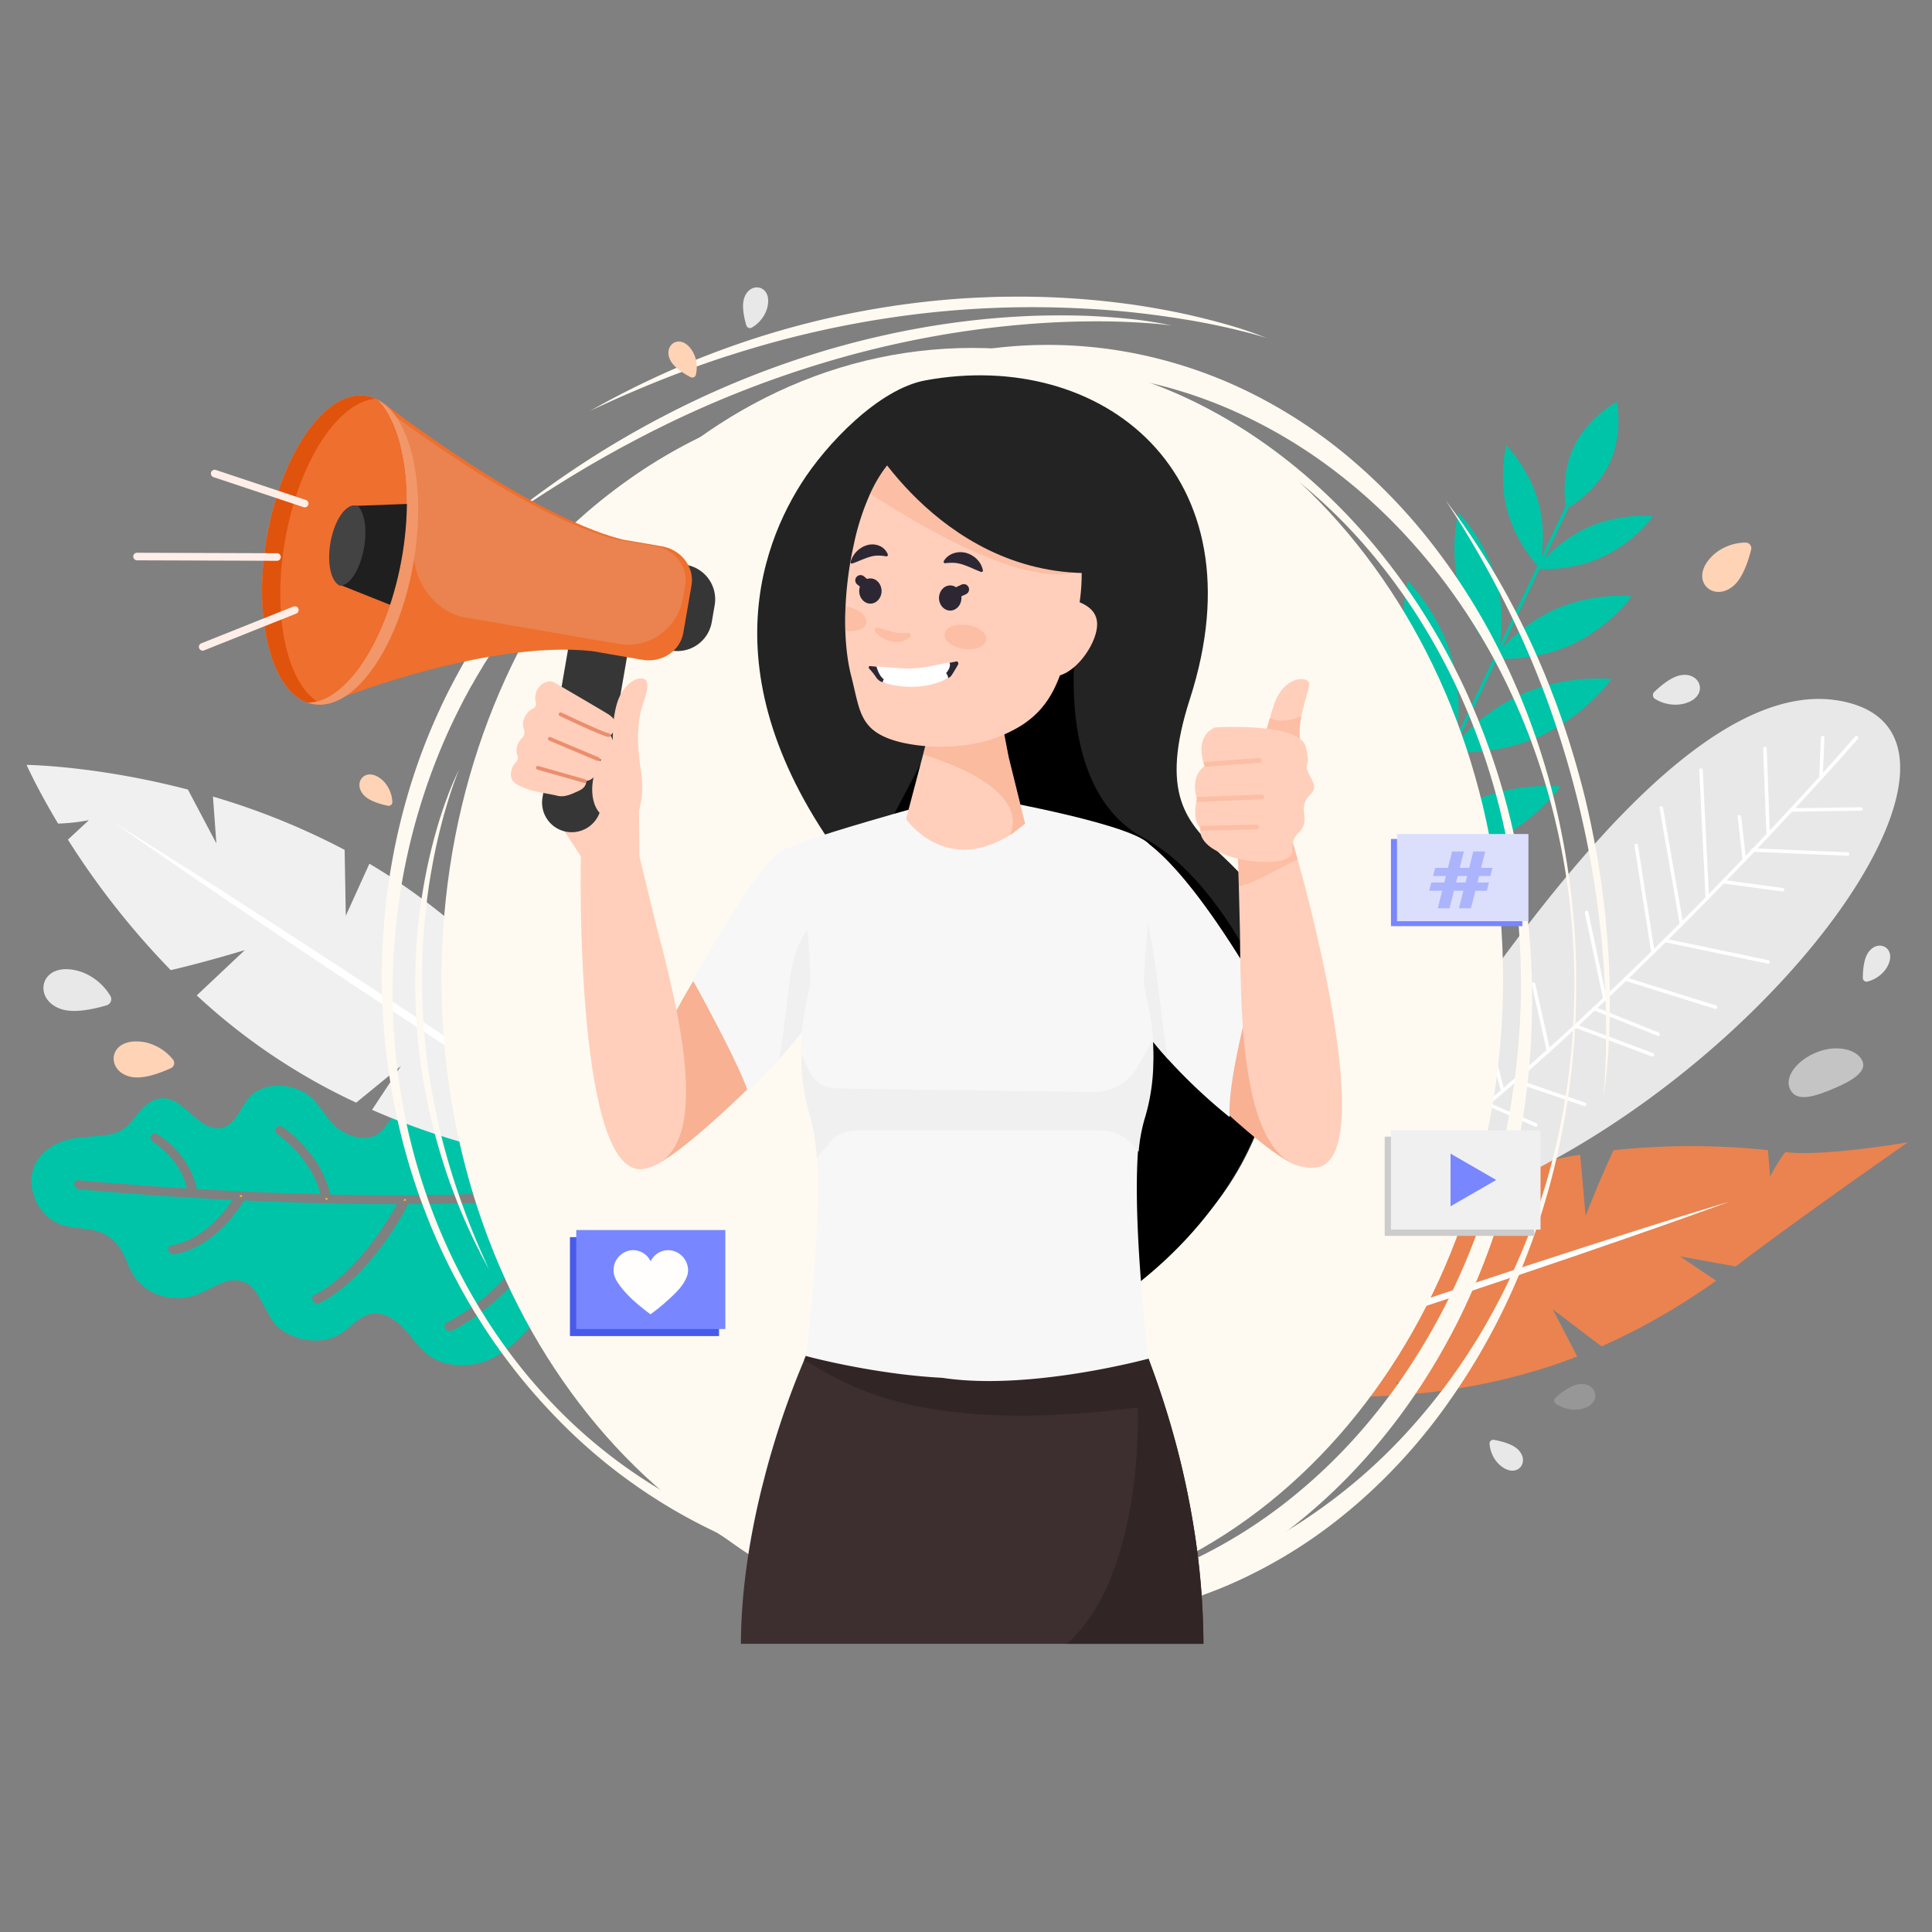 <svg xmlns="http://www.w3.org/2000/svg" width="452" height="452" fill="none"><rect width="100%" height="100%" fill="#808080" stroke="none"/><path fill="#00C4A8" d="M335.3 218.91A38.76 38.76 0 00349 208.3l.6-.8-1-.07c-.36-.03-8.66-.6-17.03 3.17a38.93 38.93 0 00-12.3 9L328 201.1l.34.02c.41.03 10.16.7 19.98-3.71a45.53 45.53 0 0016.05-12.46l.72-.94-1.18-.09a45.5 45.5 0 00-19.98 3.72 45.78 45.78 0 00-14.7 10.86l10.67-22.54.33.03c.41.03 10.15.7 19.98-3.72a45.52 45.52 0 0016.05-12.46l.72-.94-1.18-.09c-.4-.03-10.15-.7-19.98 3.72a45.8 45.8 0 00-14.7 10.86l9.14-19.29.18.01c.35.03 8.65.6 17.03-3.16a38.8 38.8 0 0013.67-10.62l.61-.8-1-.07c-.35-.03-8.65-.6-17.02 3.16a38.95 38.95 0 00-12.3 9l8.78-18.5h.04c.3.03 7.31.5 14.4-2.67 7.07-3.18 11.38-8.74 11.56-8.98l.52-.67-.85-.07c-.3-.02-7.3-.5-14.39 2.68a32.85 32.85 0 00-10.15 7.35l5.68-12.02c.9-.52 6.54-4 9.48-10.22 3.13-6.6 1.92-13.63 1.87-13.93l-.1-.55-.5.27c-.26.15-6.45 3.67-9.58 10.28-2.94 6.21-2.06 12.78-1.9 13.81l-5.64 11.94c.38-2.84.66-7.7-.72-12.76-2.14-7.91-7.53-13.35-7.53-13.35s-1.9 7.4.25 15.33a33.6 33.6 0 007.04 12.81l-8.77 18.54c.45-3.36.8-9.14-.84-15.16-2.54-9.37-8.9-15.8-8.9-15.8s-2.25 8.76.3 18.13c2.07 7.66 6.7 13.35 8.32 15.18l-9.02 19.06c.54-3.93.96-10.74-.98-17.87-2.98-11-10.45-18.53-10.45-18.53s-2.64 10.28.35 21.28c2.45 9.01 7.9 15.7 9.8 17.82l-10.61 22.42a46.1 46.1 0 00-.97-17.86c-2.99-11-10.46-18.54-10.46-18.54s-2.64 10.28.35 21.28c2.44 9.01 7.9 15.7 9.8 17.82l-8.86 18.72c.46-3.35.8-9.13-.84-15.16-2.54-9.37-8.9-15.8-8.9-15.8s-2.25 8.77.3 18.14c2.07 7.66 6.7 13.35 8.33 15.17l-9.8 20.71.72.35 9.56-20.2.18.01c.34.04 8.64.61 17.02-3.15z"/><path fill="#EA834F" d="M363.22 319.44l-.36.12-1.52.5a143.38 143.38 0 01-30.13 6.01l-4.56-2.89 1.06 3.19c-12.57.87-25.2.4-37.66-1.4a149.33 149.33 0 01-9.78-1.79l-1.2-.28.21-.25a110.62 110.62 0 015.62-6.2c.2-.23.43-.45.65-.69l.75-.76 1.24-1.24a178.47 178.47 0 0120.76-17.58l2.17-1.54a158.9 158.9 0 0116.08-9.9l3.6 10.81-.01-.72v-.3l-.11-5.94-.1-5.6c3.38-1.7 6.9-3.3 10.55-4.8l1.29-.5c2.08-.82 4.2-1.6 6.38-2.32l.53-.17a138.67 138.67 0 0121.01-5.05l1.27 14.3s3.17-8.16 6.52-15.35a173.1 173.1 0 0136.13-.03l.52 6.2c1.02-2 2.2-3.92 3.54-5.73 8.88 1.12 28.68-2.29 28.68-2.29s-4.24 2.95-10.39 7.3c-6.47 4.57-15.05 10.7-23 16.57-2.38 1.76-4.71 3.5-6.9 5.17l-13.02-2.36 8.46 5.7a109.77 109.77 0 01-4.5 3.08c-7.08 4.71-14.54 8.82-22.31 12.28l-11.43-8.68 5.28 10.15.46.89c-.94.37-1.9.73-2.87 1.08-.97.34-1.93.69-2.91 1.01z"/><path fill="#fff" d="M404.6 281.14a1792.83 1792.83 0 01-31.2 11l-3.9 1.35-3.92 1.33-7.83 2.66-15.68 5.26-15.7 5.17-7.86 2.56-3.93 1.28-3.94 1.26c-10.5 3.38-21 6.7-31.57 9.88 10.36-3.78 20.77-7.42 31.2-11l3.9-1.35 3.92-1.33 7.83-2.67 15.67-5.25 15.7-5.19 7.87-2.55 3.93-1.28 3.94-1.26c10.5-3.37 21-6.7 31.56-9.87z"/><path fill="#FFBB10" d="M56.02 279.99l.54.02.06-.1a.23.23 0 000-.16.23.23 0 00-.1-.13.23.23 0 00-.32.06l-.18.3zm20.36.72h.05a.2.2 0 00.17-.1.2.2 0 00.02-.13l-.04-.2h-.47l.05.23c.01.05.04.1.08.14.04.03.09.05.14.06zm18.01.2h.54l.06-.1a.25.25 0 000-.17.24.24 0 00-.11-.13.24.24 0 00-.3.07l-.19.33zm26.34-.89c.03.05.06.09.1.11.05.03.1.04.15.04h.06a.2.2 0 00.12-.1.2.2 0 000-.18l-.07-.16-.48.03.12.26z"/><path fill="#00C4A8" d="M108.73 252.25c-3.74-1.83-8.4-2.4-11.57-.34-2.32 1.5-3.45 4.14-4.25 6.72-.8 2.58-1.48 3.2-3.1 5.36-1.64 2.15-4.4 2.74-7.28 1.8-4.59-1.5-5.62-4.24-8.63-7.92-3.8-4.64-12.02-5.23-15.6-1.11-2.29 2.62-3.37 6.94-7.13 7.17-4.82.3-7.88-6.66-12.76-6.97-2.33-.14-4.24 1.34-5.63 2.96-1.38 1.61-2.54 3.48-4.45 4.55-2.43 1.37-5.6 1.18-8.48 1.6l-.14.01c-4.7.18-9.12 2.15-11.24 5.83-2.81 4.87-.1 12.56 5.89 14.62 3.64 1.24 7.9.48 11.01 2.75 5.12 3.72 3.47 7.83 8.37 11.8 3.59 2.93 8.81 3.29 12.79 1.61 3.97-1.68 7.3-4.59 11.39-2.36 2.67 1.45 4.62 7.81 6.83 9.85 4.04 3.74 10.7 4.55 14.97 1.83 2.65-1.69 4.67-4.62 8.01-4.72 2.66-.08 5.16 1.75 6.98 3.75 1.82 2 3.3 4.3 5.48 5.94 4.19 3.12 10.11 3.02 14.52 1.01 4.4-2.01 7.61-5.59 10.66-9.12 8.12-9.42 15.96-19.21 21.38-30.32l-1.1.16a274 274 0 01-12.56 1.42 70.4 70.4 0 01-2.44 5.2 65.2 65.2 0 01-14.73 18.98c-5.63 4.92-10.15 6.96-10.2 6.99-.27.11-.58.12-.86.02-.3-.1-.54-.29-.7-.55a1.01 1.01 0 01-.1-.81.92.92 0 01.52-.6c.04-.01 4.34-1.97 9.7-6.66a63.94 63.94 0 0016.18-22.35c-3 .25-6.13.46-9.34.64l-.1-.43.08.43c-7.9.45-16.5.7-25.6.74-5.09 9.48-10.37 15.21-13.94 18.37-3.99 3.53-6.75 4.72-6.87 4.76-.27.11-.58.11-.86 0-.29-.1-.53-.3-.68-.56a1 1 0 01.1-1.16c.1-.1.21-.18.34-.23.02 0 2.62-1.15 6.33-4.43 3.3-2.92 8.15-8.16 12.93-16.75H91c-4.68 0-9.57-.08-14.53-.2l-.06-.43.01.43c-6.25-.14-12.75-.37-19.33-.68-3.76 6.03-7.89 9.1-10.72 10.62-3.18 1.71-5.44 1.92-5.68 1.94a1.27 1.27 0 01-1.32-.98.95.95 0 01.51-1.03c.13-.07.26-.1.4-.1.02 0 2.05-.2 4.85-1.7 2.44-1.31 5.94-3.9 9.28-8.88l-1.17-.05.19.04-8.17-.48H45.02l-8.76-.53.22-.03c-11-.76-17.9-1.44-18-1.45a1.3 1.3 0 01-.8-.39 1.1 1.1 0 01-.33-.77.93.93 0 01.72-.91c.14-.04.28-.05.43-.03.1 0 10.15 1 25.26 1.92-1.79-7.25-7.84-10.81-7.94-10.87a1.23 1.23 0 01-.56-.67.95.95 0 01.07-.8c.28-.48.96-.62 1.52-.31 1.53.93 2.92 2.07 4.14 3.38a20.1 20.1 0 015.08 9.4c9.89.59 19.6 1 28.93 1.23-2.19-8.68-9.95-13.97-10.07-14.04-.53-.36-.7-1.02-.38-1.49a1 1 0 01.7-.4c.3-.04.6.03.86.2a29.14 29.14 0 014.97 4.43c2.22 2.44 5.04 6.36 6.2 11.36 4.6.1 9.14.15 13.51.16 10.15.03 19.72-.2 28.46-.65-5.14-9.99-16.07-17.66-16.21-17.76a1.18 1.18 0 01-.5-.71.92.92 0 01.48-1.05c.12-.07.26-.1.4-.12.3-.03.6.05.85.22.12.09 12.01 8.4 17.33 19.3 8.93-.53 17.1-1.31 24.3-2.35-9.83-4.3-19-9.99-27.23-16.9-3.14-2.65-6.2-5.53-9.94-7.36z"/><path fill="#FFBB10" d="M131.9 279.4l.54-.05.04-.11a.23.23 0 00-.14-.29.22.22 0 00-.24.03.2.2 0 00-.05.07c-.06.11-.1.24-.15.34z"/><path fill="#F0F0F0" d="M80.9 214.27l-.27-15.44a167.14 167.14 0 00-30.81-12.47l.8 10.95-6.66-12.59c-21.52-5.61-37.74-5.77-37.74-5.77s2.42 5.48 7.37 13.73c2.42-.07 4.83-.34 7.2-.8l-4.9 4.56a186.7 186.7 0 0024.06 30.53c8.31-1.93 17.33-4.69 17.33-4.69l-11.25 10.6a143.77 143.77 0 0037.3 25.09l10.47-8.56-6.76 10.24c33.07 14.48 63.88 14.79 63.88 14.79s-9.47-21.54-29.41-43.45l-2 3.02-.58-5.79a153.43 153.43 0 00-26.56-22.43c-1.97-1.3-3.96-2.54-5.95-3.72l-5.53 12.2z"/><path fill="#fff" d="M156.28 277.83l-.38.03-.65-.4-4.2-2.66-.62-.38-4.69-2.96-3.12-1.97a3450 3450 0 01-16.76-10.73c-5.58-3.59-11.13-7.23-16.7-10.84L92.54 237l-16.57-10.99c-5.52-3.7-11.04-7.37-16.53-11.1-5.5-3.72-10.99-7.43-16.46-11.17l-8.2-5.65-4.09-2.83-4.08-2.85 4.23 2.62 4.21 2.65 8.42 5.31c5.6 3.56 11.18 7.14 16.76 10.74 5.58 3.58 11.13 7.22 16.7 10.83l16.64 10.92 16.58 11c5.5 3.7 11.04 7.36 16.53 11.08 5.49 3.73 10.99 7.45 16.46 11.19l3.83 2.64 3.77 2.6.6.4 4.1 2.83.85.61z"/><path fill="#E8E8E8" d="M327.4 286.1a121.38 121.38 0 01-13.3 2.74 105.75 105.75 0 01-8.05.88l.25-.15-1.27-1.22.5-.73c1.32-.05 3.72-2.62 6.99-6.99a219.4 219.4 0 004.95-6.93l.49-.7c1.35-1.98 2.8-4.11 4.32-6.37l1.31-1.96c4.53-6.75 9.71-14.55 15.37-22.76 9.95-14.44 21.4-30.14 33.4-43.68l1.43-1.58 1.93-2.12c6.32-6.83 12.76-12.98 19.21-17.97 1.26-.98 2.52-1.9 3.78-2.79 9.86-6.9 19.67-10.88 28.97-10.17.96.08 1.91.2 2.86.37 45.03 8.3-26.3 101.82-103.14 122.12z"/><path fill="#fff" d="M408.42 201.37l-.12.13-4.3 4.47-.72.74a1710.8 1710.8 0 01-3.5 3.58l-.11.12c-1.93 1.97-3.9 3.97-5.94 6l-.1.1a832.45 832.45 0 01-3.25 3.24l-.7.7-2.62 2.58-.09.09c-1.93 1.9-3.9 3.8-5.89 5.72l-.68.65c-2.18 2.1-4.4 4.2-6.65 6.32l-.66.62-3.7 3.46a609.62 609.62 0 01-14.17 12.73l-.69.59a529.92 529.92 0 01-5.76 4.94l-.7.6a465.33 465.33 0 01-14.92 12.07 324.64 324.64 0 01-19.81 14.28 244 244 0 01-7.02 4.46l-.6-.59c2.43-1.48 4.92-3.06 7.46-4.75a327.7 327.7 0 0020.38-14.75c5.66-4.4 11.51-9.21 17.57-14.4l.7-.6c3.28-2.82 6.61-5.76 10-8.8l.7-.64 1.01-.9a694.37 694.37 0 009-8.29l.33-.31 2.17-2.03.7-.66c3.61-3.43 7.14-6.83 10.55-10.18l.72-.71c2.03-2 4-3.95 5.94-5.9l.72-.7 5.36-5.43.78-.8c2.74-2.8 5.36-5.5 7.84-8.1l.75-.78 1.3-1.37.37-.38 3.2-3.38.79-.84c4.54-4.84 8.46-9.1 11.58-12.55l.87-.95c4.72-5.22 7.43-8.35 7.5-8.45a.42.42 0 01.6-.04.42.42 0 01.03.58c-.1.11-3.08 3.55-8.25 9.26l-.1.1c-1.84 2.03-3.95 4.34-6.3 6.89l-.78.83-5.18 5.55-.11.12a1339.66 1339.66 0 01-5.5 5.76z"/><path fill="#fff" d="M425.7 182.12a.4.4 0 01-.08-.26l.39-9.34a.4.4 0 01.13-.29.4.4 0 01.3-.1.42.42 0 01.28.13.41.41 0 01.11.3l-.38 9.33a.41.41 0 01-.6.35.42.42 0 01-.15-.12zm-12.36 13.38a.4.4 0 01-.08-.23l-.76-20.12a.42.42 0 01.4-.43.41.41 0 01.43.4l.75 20.12a.4.4 0 01-.74.26zm-14.24 14.82a.43.43 0 01-.08-.22l-1.47-29.9a.41.41 0 01.82-.05l1.47 29.9a.41.41 0 01-.1.3.4.4 0 01-.29.14.4.4 0 01-.35-.17zm-12.7 12.73a.39.39 0 01-.08-.18l-3.93-25a.4.4 0 01.07-.3.4.4 0 01.57-.1c.1.07.15.17.17.27l3.92 25a.4.4 0 01-.73.3zm-11.3 10.72a.4.4 0 01-.06-.16l-4.25-20.03a.42.42 0 01.06-.31.4.4 0 01.26-.18.4.4 0 01.16 0c.06 0 .1.03.15.06a.42.42 0 01.18.26l4.25 20.03a.4.4 0 01-.74.33zm-13.17 12.28a.46.46 0 01-.07-.15l-3.49-15.56a.42.42 0 01.06-.31.43.43 0 01.11-.12.43.43 0 01.31-.07c.06 0 .1.03.15.06a.4.4 0 01.19.26l3.48 15.56a.4.4 0 01-.73.34zm45.8-44.65a.4.4 0 01-.07-.2c-.4-3.79-1.03-9.57-1.14-9.98-.02-.05-.02-.1-.02-.16a.41.41 0 01.15-.28.43.43 0 01.46-.04c.05.02.1.06.13.1.03.04.06.09.07.14.14.47 1 8.53 1.17 10.13a.4.4 0 01-.53.46.41.41 0 01-.21-.17zm-14.68 15.03a.4.4 0 01-.07-.17l-4.72-27.17a.41.41 0 01.33-.48.42.42 0 01.31.07.4.4 0 01.17.27l4.72 27.17a.4.4 0 01-.52.49.4.4 0 01-.22-.18zm25.65-26.68a.42.42 0 01-.05-.4.42.42 0 01.22-.23.4.4 0 01.16-.03l16.35-.23a.41.41 0 01.29.12c.04.03.07.08.09.13a.42.42 0 01-.08.44.4.4 0 01-.29.12l-16.35.24a.4.4 0 01-.34-.16zm-8.93 9.37a.42.42 0 01.19-.64l.16-.02 22.15.94a.41.41 0 01.39.42.42.42 0 01-.13.29.41.41 0 01-.3.1l-22.15-.94a.4.4 0 01-.31-.16zm-6.72 7.44a.4.4 0 01-.07-.3c0-.06.02-.1.05-.16a.4.4 0 01.41-.2l13.68 1.86a.41.41 0 01-.11.81l-13.68-1.85a.42.42 0 01-.28-.16zm-13.64 13.74a.4.4 0 01-.03-.47.4.4 0 01.43-.18l23.95 5a.41.41 0 01-.17.8l-23.94-4.99a.4.4 0 01-.24-.16zm-9.45 9a.41.41 0 01-.02-.5.4.4 0 01.47-.15l21.06 6.58c.05.02.1.04.14.08a.4.4 0 01.13.44.42.42 0 01-.2.24.42.42 0 01-.32.03l-21.05-6.58a.42.42 0 01-.21-.15zm-11.7 10.99a.4.4 0 01-.05-.4.4.4 0 01.22-.22.41.41 0 01.31-.01l18 6.72a.41.41 0 01.24.53.41.41 0 01-.22.23.4.4 0 01-.31.01l-18-6.72a.4.4 0 01-.18-.14zm-13.8 12.87a.4.4 0 010-.5.4.4 0 01.48-.14l15.93 5.46a.41.41 0 01.26.53.42.42 0 01-.53.25l-15.94-5.45a.4.4 0 01-.2-.15zm-6.75 5.39a.4.4 0 01-.07-.2c-.01-.07 0-.15.03-.21a.41.41 0 01.22-.22.4.4 0 01.32.02l11.25 4.87c.04.02.09.05.13.09l.08.14a.4.4 0 010 .31.42.42 0 01-.23.22.41.41 0 01-.31 0l-11.25-4.88a.4.4 0 01-.16-.14zm24.88-22.37a.4.4 0 01.21-.65.42.42 0 01.27.03l15.06 6.03a.41.41 0 01-.3.76l-15.06-6.03a.4.4 0 01-.18-.14zm-21.4 19.06a.41.41 0 01-.08-.14l-3.17-11.93a.41.41 0 01.6-.45c.1.05.17.14.2.24l3.17 11.94c.04.1.03.2 0 .3a.4.4 0 01-.73.05z"/><path fill="#FFFAF1" d="M227.48 376.75c68.58 0 124.17-66.12 124.17-147.68S296.05 81.4 227.48 81.4c-68.58 0-124.17 66.12-124.17 147.68s55.59 147.68 124.17 147.68z"/><path fill="#FFFAF1" d="M136.93 297.76c-.32-.73-.64-1.46-.94-2.2-.26.73-.53 1.42-.8 2.13l.15.32a92.42 92.42 0 00.98 2.2l.2-.46c.22-.51.42-1.02.62-1.54-.08-.14-.15-.3-.21-.45zm-1.86-4.44l-.82-2.06c-.46-1.2-.91-2.43-1.35-3.65l-.23-.68-.32-.9a131.24 131.24 0 01-1.72-5.34 91.01 91.01 0 01-2.3-1.7 168.86 168.86 0 005.9 16.43l1.6-.23-.76-1.87zm-6.42-19.72l-.08-.3-.4-1.64a166.97 166.97 0 01-4.3-28.63l-2.6-3.98a187.65 187.65 0 00.33 4.56l.1 1.22.03.26a187.1 187.1 0 002 14.6c.61 3.49 1.34 6.93 2.16 10.34l.38 1.54.57 2.16 2.34 1.91-.53-2.04zm240.06-49.06A181.9 181.9 0 00364.3 190a165.57 165.57 0 00-4.47-15.97l-.37-1.12-.58-1.65a163.48 163.48 0 00-6.06-14.85l-.45-.95a177.92 177.92 0 00-3.7-7.32c-.2-.4-.41-.77-.63-1.16a150.83 150.83 0 00-15.37-22.72 134.9 134.9 0 00-16.26-16.57 116.2 116.2 0 00-23.83-15.78 108.36 108.36 0 00-23.15-8.37 104.81 104.81 0 00-49.96.35 108.76 108.76 0 00-21.28 7.82l-.2.1a117.15 117.15 0 00-21.29 13.47 133.3 133.3 0 00-18.99 18.4 146.83 146.83 0 00-15.74 22.58c-.14.26-.3.5-.43.77l-.43.77-.84 1.54c-.29.52-.56 1.04-.83 1.57l-.81 1.57c-.28.52-.53 1.06-.8 1.6l-.77 1.59c-.27.52-.5 1.07-.76 1.62l-.74 1.63-.46 1.01a156.77 156.77 0 00-4.87 12.39 164.59 164.59 0 00-7.1 28.43 176.23 176.23 0 00-1.51 42.88l.1 1.22.03.26a186.06 186.06 0 002 14.6 173.93 173.93 0 003.1 14.04l.07.23a147.46 147.46 0 001.3 4.6l.13.45a168.86 168.86 0 002.14 6.6l.18.53.57 1.6a177.48 177.48 0 003.97 9.95l.15.33a101.11 101.11 0 00.53 1.2l.45 1 .31.67v.02l.76 1.59c.25.53.5 1.07.76 1.58l.79 1.57c.26.53.51 1.05.8 1.56l.8 1.55a57.26 57.26 0 00.83 1.54l.84 1.52.07.12.36.64.43.75a150.68 150.68 0 0015.63 22.26 136.83 136.83 0 0023.67 22.03 122.6 122.6 0 0017.23 10.4 116.88 116.88 0 0010.56 4.55c3.72 1.38 7.5 2.56 11.35 3.52l2.53.61a104.12 104.12 0 0021.34 2.5 103.4 103.4 0 0047.1-10.76 115 115 0 0021.37-13.63c3.4-2.73 6.65-5.64 9.75-8.7a132.67 132.67 0 0013.57-15.7 155.3 155.3 0 0020.03-36.78 160.96 160.96 0 004.56-13.57 161.68 161.68 0 002.97-11.76l.16-.77a174.01 174.01 0 001.42-7.53l.08-.48.12-.74.13-.8a179.65 179.65 0 002.01-21.52v-.04l.03-.84v-.32c.05-1.66.07-3.32.07-4.97.02-1.93 0-3.85-.06-5.76zm-.77 17.32c-.14 2.03-.31 4.05-.52 6.06l-.15 1.32a162.46 162.46 0 01-1.33 9.34l-.13.77-.07.4-.16.87a161.63 161.63 0 01-7.25 26.4 152.8 152.8 0 01-12 25.04 142.46 142.46 0 01-15.76 21.46 128.35 128.35 0 01-29.28 24.51 116.58 116.58 0 01-19.83 9.58 110.32 110.32 0 01-12.86 3.86 107.63 107.63 0 01-34.84 2.32 102.4 102.4 0 01-11.6-1.78 107.05 107.05 0 01-24.94-8.62 111.3 111.3 0 01-18.75-11.59l-.96-.74a123.77 123.77 0 01-17.75-16.86 139.11 139.11 0 01-17.74-25.91 148.25 148.25 0 01-4.89-10.07l-.2-.45c-.32-.73-.64-1.47-.94-2.2l-.16-.37-.76-1.88-.82-2.05c-.46-1.21-.91-2.43-1.35-3.66l-.23-.67-.32-.91a129.95 129.95 0 01-1.72-5.34l-.02-.06a148.7 148.7 0 01-1.96-7.04l-.08-.3-.4-1.64a167.07 167.07 0 01-4.63-41.37 173.2 173.2 0 013.31-31.78 164.86 164.86 0 0110.08-32.5 147 147 0 0123.82-38.32 127.79 127.79 0 0118.45-17.46 115.91 115.91 0 0127.93-15.93c3.33-1.31 6.7-2.45 10.12-3.4l.32-.1a107.32 107.32 0 0113.48-2.82 104.31 104.31 0 0136.53 1.3l.94.2.68.15a108.22 108.22 0 0121.7 7.56 119.13 119.13 0 0123.1 14.34 128.2 128.2 0 0116.5 15.56c3.39 3.78 6.56 7.75 9.5 11.88a143.92 143.92 0 0113.54 23.25 154.18 154.18 0 014.12 9.7l.61 1.63a158.7 158.7 0 015.28 17.19c.84 3.4 1.57 6.85 2.2 10.34a166.08 166.08 0 012.49 34.58v.1c-.01.14-.01.29-.03.43l-.02.74a187.42 187.42 0 01-.25 4.94z"/><path fill="#FFFAF1" d="M336.98 222.84a155.76 155.76 0 00-1.3-14.14c-.19.05-.38.1-.57.17a144.92 144.92 0 011.58 21.39 147.7 147.7 0 01-2.7 28.06 141.92 141.92 0 01-3.05 12.51l1.11-.93a156.27 156.27 0 004.93-47.06zm-2.58-21.96l-.2-1.1-.04-.19-.28-1.35-.14-.67c-.25-1.2-.52-2.39-.8-3.57-.24.2-.46.42-.68.63.54 2.09 1.02 4.2 1.46 6.33l.68-.1v.02zm-9.1 85.69l-.05.12.25-.19-.2.06zm11.68-63.73a155.76 155.76 0 00-2.2-19.94l-.17-.9-.2-1.12-.2-1.1-.04-.19-.28-1.35-.14-.67a143.31 143.31 0 00-1.98-8.19 150.86 150.86 0 00-9.72-26.08c-2.1-4.36-4.4-8.58-6.9-12.65a136.72 136.72 0 00-15.77-21c-5.7-6.23-12-11.87-18.81-16.85a117.35 117.35 0 00-21.07-12.24 112.8 112.8 0 00-41.93-9.77l-.66-.02a113.97 113.97 0 00-6.23-.02l-.78.02a112.75 112.75 0 00-46.17 11.54 118.9 118.9 0 00-16.95 10.1 126 126 0 00-20.02 17.68l-.51.55a136.23 136.23 0 00-14.64 19.25l-.89 1.43-.44.72-.23.36-.2.37-.87 1.46c-.28.49-.57.97-.84 1.47l-.83 1.49-.81 1.5-.8 1.52-.4.75-.39.78c-.8 1.58-1.57 3.2-2.3 4.82l-.1.2a142.17 142.17 0 00-7.64 21 147.64 147.64 0 00-3.16 13.88 148.34 148.34 0 00-1.67 12.26 154.76 154.76 0 002.7 46.88l.2.96a149.84 149.84 0 006.2 20.88l.37.97a142.46 142.46 0 006.43 14.33l.39.75.07.14.33.6.8 1.5.06.1c.24.47.5.91.75 1.37l.38.65.45.82c.27.49.57.96.85 1.44l.85 1.44.22.36.22.35.44.7.89 1.43c2.3 3.6 4.74 7.06 7.32 10.38.4.53.83 1.07 1.25 1.6l.63.78a141.15 141.15 0 006.8 7.77l.97 1.02a128.01 128.01 0 0038.03 27.4l.69.3h.01a113.86 113.86 0 0045.41 10.28c15.72.17 31.3-3.03 45.68-9.4a114.78 114.78 0 0021.08-12.13c.42-.31.85-.61 1.27-.93a126.18 126.18 0 0020.18-18.82c1.38-1.6 2.73-3.24 4.04-4.91l.7-.89.92-1.22c2.5-3.32 4.88-6.8 7.12-10.4l.37-.61.49-.8a146.81 146.81 0 0011.2-22.88l.28-.73.12-.32c.2-.5.38-1.01.56-1.52a152.53 152.53 0 006.82-25.06 155.8 155.8 0 002.56-28.25c0-2.46-.05-4.92-.16-7.39zm-.95 21.43a144.27 144.27 0 01-5.09 26.57l-.4 1.39c-1.3 4.28-2.8 8.47-4.48 12.55l-.08.2-.67 1.58-.05.12a134.38 134.38 0 01-24.17 37.56l-.46.51a126.86 126.86 0 01-3.16 3.3 126.66 126.66 0 01-24.05 19.03A121.2 121.2 0 01258.1 355a116.07 116.07 0 01-55.64 8.99 105.52 105.52 0 01-11.25-1.54 106.04 106.04 0 01-8.98-2.08 116.37 116.37 0 01-6.62-2.04 114.48 114.48 0 01-27.24-13.71 119.67 119.67 0 01-19.88-17.06 123.48 123.48 0 01-7.39-8.6c-2.6-3.33-5.06-6.8-7.37-10.44l-.87-1.4-.44-.7-.22-.34-.2-.35-.84-1.43-.8-1.36-.04-.07-.81-1.44-.28-.5-.52-.96-.78-1.48-.22-.4-.17-.33-.38-.75a138.14 138.14 0 01-6.36-14.56c-.2-.52-.38-1.04-.57-1.57-.1-.3-.22-.6-.32-.93a140.43 140.43 0 01-2.62-8.28 144.21 144.21 0 01-2.85-12.06l-.02-.12a160.88 160.88 0 01-1.3-8.14 161.88 161.88 0 01-.87-8.45v-.17a144.73 144.73 0 01-.39-12.48 149.27 149.27 0 012.81-27.24l.1-.47A147.14 147.14 0 01105.4 170l.16-.32c.85-1.82 1.73-3.6 2.64-5.36l.37-.74.4-.73.78-1.44c.26-.49.53-.96.82-1.43l.8-1.42.84-1.41.84-1.4.2-.35.22-.34.44-.68.86-1.38a132.7 132.7 0 0118.77-22.9 130.3 130.3 0 013.15-2.95l.3-.28a121.88 121.88 0 0127.45-18.59 111.8 111.8 0 0134.87-10.55 113.34 113.34 0 0114.46-.98 112.55 112.55 0 0144.27 8.97 121.86 121.86 0 0120.63 11.23 126.74 126.74 0 0118.76 15.57c6 6.04 11.39 12.64 16.1 19.73a133.65 133.65 0 0113.58 26.23c1.54 3.97 2.9 8.05 4.1 12.2l.31 1.14a133.39 133.39 0 012.44 10.37l.14.7a140.84 140.84 0 012.06 14.95 143.15 143.15 0 01.53 12.41c0 4.68-.22 9.36-.66 14.01zm-14.8 50.96a135.43 135.43 0 01-5.63 9.9c1.37-1.24 2.8-2.48 4.3-3.74a140.6 140.6 0 003.2-6.52l-1.88.35zm11.9-32.8c-.65 2.83-1.38 5.64-2.19 8.4l-.4 1.4c-1.3 4.28-2.8 8.47-4.48 12.55l-.08.2c.6-.46 1.2-.93 1.8-1.42a152.53 152.53 0 006.39-22.83l-1.05 1.68v.01z"/><path fill="#FFFAF1" d="M358.43 231.93a177.44 177.44 0 00-6.97-47.37 151.63 151.63 0 00-3.03-9.36l-.27-.73a166.19 166.19 0 00-1.46-3.9l-.41-1.04-.81-2.03-.04-.07c-.54-1.31-1.1-2.62-1.67-3.9l-.4-.93c-.21-.43-.4-.86-.6-1.3l-.75-1.59c-.26-.53-.5-1.06-.77-1.58l-.78-1.57c-.27-.53-.52-1.05-.8-1.57l-.81-1.54c-.28-.52-.54-1.04-.83-1.54l-.84-1.52-.39-.7-.03-.06-.44-.75a157.09 157.09 0 00-7.77-12.14c-2.5-3.52-5.11-6.89-7.85-10.12-11.52-13.57-25.12-24.47-39.9-31.94a111.16 111.16 0 00-22.92-8.57 104.28 104.28 0 00-23.88-3.1 102.84 102.84 0 00-23.96 2.56c-8 1.83-15.76 4.58-23.13 8.2l-.59.29a115.36 115.36 0 00-21.87 14.22 124.97 124.97 0 00-12.82 12.12 155.04 155.04 0 00-5.81 6.74 146.8 146.8 0 00-14.22 21.16l-.2.35a164.3 164.3 0 00-6.23 12.62A165.3 165.3 0 00116 188.1a176.35 176.35 0 00-5 31.96 146.13 146.13 0 00-.24 4.6 159.25 159.25 0 00-.14 5.16l-.01 2.1.01 2.3c.1 8.47.8 16.92 2.07 25.3l.09.57.17 1.08.23 1.35c.18 1.07.37 2.14.58 3.2l.11.62c.17.86.34 1.72.53 2.58l.12.59a165.43 165.43 0 003.67 14.29 158.86 158.86 0 001.76 5.5l.35.98a160.1 160.1 0 002.2 6l.23.54a160.64 160.64 0 006.75 14.86l.24.46a126.19 126.19 0 001.65 3.08 143.61 143.61 0 004.29 7.3 144.97 144.97 0 0011.08 15.44 133.2 133.2 0 0018.73 18.6c.96.78 1.93 1.54 2.9 2.28l1.2.9h.02a113.53 113.53 0 0017.25 10.56 108.37 108.37 0 0023.14 8.36 105.1 105.1 0 0049.95-.34 108.18 108.18 0 0021.3-7.81l.7-.35a118.62 118.62 0 0020.79-13.22 133.41 133.41 0 0019-18.4 142.5 142.5 0 0012.31-16.86c.65-1.02 1.28-2.07 1.9-3.12l.1-.14c.48-.82.95-1.64 1.41-2.47l.44-.76.42-.77.84-1.55c.3-.51.56-1.04.83-1.56l.17-.32.65-1.25.36-.73.43-.86.77-1.6c.27-.53.51-1.08.76-1.63l.75-1.62a158.62 158.62 0 008.3-22.89 177.17 177.17 0 002.36-9.56 176.06 176.06 0 001.56-8.15l.2-1.22.3-1.9.19-1.33.39-2.97.1-.83c.28-2.41.5-4.83.69-7.25l.08-1.19a130.68 130.68 0 00.26-4.65c.12-3.14.17-6.28.13-9.43zm-3.64 17.24a222.26 222.26 0 01-.5 4.08l-.02.1a78.35 78.35 0 01-.3 2.04 163.06 163.06 0 01-.97 5.87l-.11.61-.04.2-.19.97-.04.22-.13.65a161.58 161.58 0 01-3.26 13.32 153.91 153.91 0 01-3.46 10.62l-.07.18a162.6 162.6 0 01-5.6 13.39 152.76 152.76 0 01-11.74 20.48 137.95 137.95 0 01-9.72 12.62 127.88 127.88 0 01-18.46 17.46 116.44 116.44 0 01-22.67 13.7 107 107 0 01-21.85 7.24 104.36 104.36 0 01-44.8-.2l-.68-.16a105.7 105.7 0 01-21.7-7.55 108.54 108.54 0 01-6.34-3.23 118.6 118.6 0 01-14.56-9.42 130.29 130.29 0 01-18.7-17.26 139.6 139.6 0 01-17.82-24.97l-.4-.7-.71-1.3c-1.17-2.16-2.3-4.35-3.37-6.58l-.1-.22a33.84 33.84 0 01-.57-1.22 128.62 128.62 0 01-2.84-6.45c-.67-1.66-1.33-3.34-1.97-5.03l-.2-.57a213.32 213.32 0 01-1.93-5.6l-.23-.7a154.4 154.4 0 01-3.31-12v-.02a155.62 155.62 0 01-1.4-6.55l-.4-2.24-.04-.22-.1-.56a168.07 168.07 0 01-2.4-28.28v-1.58c0-.6 0-1.22.02-1.83a166.74 166.74 0 012.48-25.67c.96-5.44 2.2-10.83 3.71-16.14l.3-1.03a155.73 155.73 0 018.96-23.43 151.3 151.3 0 016.52-12.11 141.42 141.42 0 0115.75-21.47 128.42 128.42 0 0129.3-24.5 115.82 115.82 0 0110.29-5.57 110.66 110.66 0 0122.27-7.84l.12-.03a108.08 108.08 0 0123.17-2.83c7.82-.1 15.62.68 23.27 2.28 6.24 3.1 13.94 5.49 22.59 7.52a112.68 112.68 0 0124.56 15.48A124.15 124.15 0 01319.63 128 139.69 139.69 0 01333 146.33a148.19 148.19 0 0112.36 25.31l.4 1.06.1.27c.29.77.56 1.54.83 2.32l.09.24.28.81a152.47 152.47 0 013.73 12.6 161.27 161.27 0 012.9 14.1c.66 4.04 1.16 8.11 1.5 12.2a176.74 176.74 0 01.65 14.71v2c0 .4 0 .82-.02 1.23-.1 5.34-.45 10.69-1.04 16z"/><path fill="#FFFAF1" d="M107.4 180.05a85.73 85.73 0 00-2.48 7.01c-.36 1.19-.73 2.39-1.06 3.59a134.77 134.77 0 00-2.56 11c-.12.6-.22 1.24-.34 1.86l-.32 1.86-.3 1.87-.26 1.88c-.09.62-.17 1.25-.24 1.88l-.22 1.88-.2 1.89-.18 1.89a155.53 155.53 0 00-.17 22.78c.7 10.04 2.4 20 5.06 29.7a162 162 0 004.57 14.17c1.72 4.64 3.64 9.16 5.67 13.6a137.55 137.55 0 01-6.37-13.16l-.36-.85-.35-.86-.67-1.74-.34-.87-.33-.87-.65-1.75a144.05 144.05 0 01-5.9-21.94c-.13-.62-.23-1.25-.33-1.88-.11-.63-.22-1.26-.31-1.9l-.28-1.9-.26-1.9-.22-1.92c-.07-.64-.15-1.28-.2-1.92l-.18-1.92-.15-1.93a139.27 139.27 0 01-.19-15.44 132.54 132.54 0 013.01-22.83 129.7 129.7 0 011.88-7.35c.7-2.42 1.48-4.8 2.34-7.13a66.8 66.8 0 012.89-6.8zm267.7 76.69c.17-1.57.3-3.14.38-4.71.09-1.57.16-3.14.2-4.72.04-1.58.08-3.15.09-4.72 0-1.57 0-3.15-.04-4.72a217.4 217.4 0 00-1.13-18.8l-.25-2.33c-.09-.77-.17-1.55-.27-2.32l-.3-2.33-.31-2.32a228.56 228.56 0 00-8.2-36.17 214.04 214.04 0 00-9.79-25.48 233.55 233.55 0 00-17.28-31.08c3.54 4.65 6.84 9.48 9.89 14.47l.58.94.57.96 1.13 1.92c.37.63.73 1.29 1.1 1.94.37.64.74 1.29 1.1 1.95.7 1.32 1.41 2.63 2.1 3.97l1.01 2.01 1 2.03.5 1.02.48 1.02.96 2.06c.32.7.61 1.39.93 2.08l.46 1.05.45 1.05.9 2.1.85 2.13.43 1.07.4 1.07c.28.72.56 1.42.83 2.15.53 1.45 1.06 2.89 1.56 4.35.5 1.47.99 2.93 1.47 4.4.94 2.96 1.82 5.93 2.64 8.93.83 3 1.57 6.04 2.24 9.11l.5 2.3.46 2.31c.16.77.3 1.55.44 2.32l.22 1.16.2 1.16c1.07 6.21 1.9 12.49 2.38 18.8l.18 2.37.15 2.37.12 2.37.1 2.38a181.32 181.32 0 01-.36 18.98c-.24 3.15-.54 6.3-1.06 9.4zM274.14 76.16a83.48 83.48 0 00-5.03-.52 168.36 168.36 0 00-15.1-.44c-6.72.07-13.43.52-20.1 1.25a223.1 223.1 0 00-19.98 3.1 230.2 230.2 0 00-19.75 4.88 246.29 246.29 0 00-38.54 14.97c-1.56.78-3.14 1.54-4.7 2.36l-2.33 1.21-2.34 1.25-1.16.62-1.16.64-2.32 1.29-2.3 1.32c-.77.45-1.54.88-2.3 1.34a318.52 318.52 0 00-18.12 11.6c5.74-4.6 11.66-8.83 17.69-12.78a218.8 218.8 0 0118.47-10.8 214.2 214.2 0 0138.66-15.64c3.3-.96 6.6-1.84 9.93-2.64l2.5-.58 2.49-.55c.83-.19 1.66-.34 2.5-.52l1.26-.25 1.25-.23a191.7 191.7 0 0125.2-3.02c.83-.05 1.68-.08 2.52-.12.84-.04 1.69-.05 2.53-.07 3.37-.07 6.74-.06 10.11.05a167.13 167.13 0 0110.1.71c3.36.34 6.71.86 10.02 1.57z"/><path fill="#FFFAF1" d="M296.38 79.09a86.03 86.03 0 00-4.92-1.39 159.25 159.25 0 00-14.9-3.07 208.21 208.21 0 00-20.02-2.27 231.23 231.23 0 00-20.09-.44c-6.7.15-13.38.6-20.06 1.35a233.93 233.93 0 00-39.7 8.02c-1.63.5-3.28.96-4.9 1.5-.82.25-1.63.5-2.44.77l-2.44.81-1.21.41-1.22.43-2.44.86-2.42.9-2.42.92a289.4 289.4 0 00-19.15 8.24 207.78 207.78 0 0138.27-16.88 202.79 202.79 0 0150-9.5l2.53-.13 2.53-.1c.85-.04 1.69-.05 2.53-.08l1.26-.02 1.27-.01a190.67 190.67 0 0125.24 1.42l2.52.32c.83.11 1.67.25 2.5.37 3.35.52 6.68 1.13 10 1.83a176.52 176.52 0 019.92 2.46c3.3.92 6.56 2.01 9.75 3.28z"/><path fill="#C4C4C4" d="M427.5 255.29c-4.67 1.84-7.7 2.08-8.81-.72-1.11-2.8 1.77-6.58 6.43-8.42 4.67-1.85 9.53-.63 10.64 2.18 1.1 2.8-3.6 5.11-8.26 6.96z"/><path fill="#E8E8E8" d="M19.93 227.74c2.45 1.11 4.5 2.94 5.89 5.25a1.5 1.5 0 01-.86 2.2c-2.52.76-7.29 1.92-10.46.95-6.5-1.98-5.49-9.93 1.67-9.37 1.3.11 2.57.44 3.76.97zm372.55-62.89c-1.85.1-3.7-.36-5.28-1.34a1.03 1.03 0 01-.48-.77 1.04 1.04 0 01.3-.85c1.31-1.27 3.87-3.5 6.12-3.91 4.62-.85 6.52 4.35 1.95 6.27-.83.35-1.7.55-2.6.6zM179.1 73.13a7.94 7.94 0 01-3.18 3.5.9.9 0 01-1.32-.52c-.45-1.52-1.12-4.39-.52-6.29 1.22-3.9 6-3.25 5.62 1.05a6.88 6.88 0 01-.6 2.26zm261.65 154.15a7.6 7.6 0 01-3.86 2.36.86.86 0 01-1.07-.83c0-1.51.16-4.32 1.22-5.9 2.17-3.26 6.36-1.37 4.87 2.46-.27.7-.66 1.35-1.16 1.91z"/><path fill="#FFD3B6" d="M162.5 83.16a7.6 7.6 0 01.3 4.51.86.86 0 01-1.24.56c-1.34-.7-3.76-2.15-4.67-3.83-1.87-3.42 1.75-6.27 4.45-3.15.49.56.88 1.21 1.15 1.9z"/><path fill="#979797" d="M368.53 329.8c-1.62 0-3.2-.48-4.53-1.4a.89.89 0 01-.4-.68.9.9 0 01.31-.73c1.19-1.05 3.5-2.88 5.48-3.15 4.06-.54 5.48 4.06 1.44 5.54a6.9 6.9 0 01-2.3.42z"/><path fill="#E8E8E8" d="M350.14 341.97a7.6 7.6 0 01-1.65-4.2.86.86 0 011.01-.91c1.5.26 4.23.9 5.6 2.22 2.83 2.7.25 6.5-3.27 4.36a6.58 6.58 0 01-1.69-1.47z"/><path fill="#FFD3B6" d="M401.82 129.04a11.6 11.6 0 016.59-2.1 1.32 1.32 0 011.28 1.62c-.55 2.25-1.8 6.36-3.95 8.33-4.4 4.03-9.95-.28-6.33-5.44a10.1 10.1 0 012.41-2.4zm-367.11 115c2.26.66 4.26 2 5.75 3.83a1.3 1.3 0 01.26 1.13 1.32 1.32 0 01-.74.9c-2.1.97-6.09 2.55-8.98 2.1-5.88-.93-5.97-7.96.31-8.34 1.15-.07 2.3.06 3.4.37z"/><path fill="#fff" d="M342.54 344.84l-.03-.13.03.13z"/><path fill="#FFD3B6" d="M90.26 183.38a7.58 7.58 0 011.53 4.25.86.86 0 01-.64.87.87.87 0 01-.39.01c-1.48-.3-4.2-1.02-5.54-2.38-2.74-2.78-.06-6.5 3.4-4.26.63.4 1.18.91 1.64 1.5z"/><path fill="#F8B193" d="M151.28 272.72s1.57 3.64 25.9-20.1c3.65-3.57-.44-11.18 3.58-14.24 2.98-2.86.92-41.62-18.73-8.6l-.5.82c-20 33.81-10.25 42.12-10.25 42.12z"/><path fill="#F7F7F7" d="M162.02 229.19s10.43 18.71 12.94 26.08c.04.12 3.84-3.62 7.32-7.48 5.56-6.14 7.95-10.2 8.16-10.41-.13-1.97-2.9-10.11-2.44-23.69.18-5.27-4.38-8.17-2.88-15.03 0 0-2.95-4.57-19.75 25.02-1 1.77-3.35 5.5-3.35 5.5z"/><path fill="#FFCFBB" d="M150.93 273.42c16.37-3.7 7.99-36.43 2.44-57.6-.18-.68-1.42-5.77-2.57-10.52-1.08-4.43-2.07-8.58-2.07-8.58l-11.46-4.99-1.97-.71v.09c-.05.66.83 5.25.56 11.62v.06c-.02.39-1.15 74.3 15.07 70.63z"/><path fill="#232323" d="M250.01 305.55l-27.92-99.67c-5.19-4.97-12.17 10.67-16.22 6.06-40.52-46.13-29.62-81.1-18.45-98.77 5.9-9.34 18.2-22.18 29.07-24.18 41.21-7.58 78.92 21.72 61.9 74.51-14.3 44.33 25.52 26.51 21.41 76.1-.06.8-.14 1.61-.23 2.44-5.44 52.2-49.56 63.5-49.56 63.5z"/><path fill="#3D2F2F" d="M281.55 384.57H173.34c.05-12.76 2.16-25.32 4.79-36.07l.1-.4.26-1.02.74-2.87.08-.3a197.35 197.35 0 011.76-6.13 190.37 190.37 0 017.49-20.57l36.1-20.18s.42-.43 1.19-1.09c4.08-3.47 17.96-13.21 31.33 1.49 3.98 4.38 7.91 10.94 11.54 20.5a207.28 207.28 0 016.53 20.34 197.67 197.67 0 014.16 19.84c1.38 8.76 2.1 17.6 2.14 26.46z"/><path fill="#FFCFBB" d="M304.45 167.59c-.48 2.54-.68 5.27.22 7.5 1.94 4.83-7.33.7-9.3-.23l-.38-.17.07-.12c.56-1.01 1.03-3.17 2.02-6.54.24-.87.53-1.83.86-2.85 2.3-7.16 7.84-7 8.31-5.45.28.91-1.07 4.2-1.8 7.86z"/><path fill="#F7A583" d="M304.67 175.08c1.94 4.84-7.33.71-9.3-.22l-.31-.29c.56-1.01 1.03-3.17 2.02-6.54 1.5.64 3.93 1.02 7.37-.45-.49 2.55-.68 5.28.22 7.5z" opacity=".41"/><path fill="#322525" d="M266.21 329.29c-51.16 6.48-68-5.24-78.09-11.12l.43-.97 36.1-20.18s.42-.43 1.19-1.08l24.45.91 6.87.57c3.99 4.39 7.92 10.95 11.55 20.5a206.73 206.73 0 016.53 20.34 198.89 198.89 0 014.16 19.84c1.39 8.76 2.1 17.61 2.15 26.48h-31.97c18.2-16.05 16.63-55.3 16.63-55.3z"/><path fill="#000" d="M239.6 315.86l-18.15-108.1a230 230 0 01-13.8-14.37l20.41-38.81 24.57-11.5s-8.32 40.4 15.01 53c7.62 4.13 13.74 11.03 18.62 18.06a90.7 90.7 0 018.25 14.61c3.68 8.18 5.04 14.37 3.18 23.2a76.23 76.23 0 01-6.76 19.02c-5.4 10.5-13.16 19.65-22.17 27.23-8.57 7.2-18.6 13.79-29.16 17.66z"/><path fill="#F8B193" d="M304.25 272.72s-3.07 1.15-21.21-15.99c-3.71-3.5-4.25-15.29-8.27-18.35-2.97-2.86-4.24-18.37-9.59-42.9 0 0 8.68 1.3 28.33 34.3l.5.82c19.99 33.81 10.25 42.12 10.25 42.12z"/><path fill="#F7F7F7" d="M293.51 229.77s-1.33 4.63-2.73 10.54c-1.64 6.93-3.36 15.63-3.12 20.68l.02.38a129.41 129.41 0 01-14.43-13.58c-5.55-6.14-7.94-10.2-8.15-10.41.13-1.97 2.9-10.12 2.43-23.7a101.76 101.76 0 00-2.34-18.2s7.69 1.14 24.97 28.79c1.08 1.73 2.2 3.56 3.35 5.5z"/><path fill="#FFCFBB" d="M307.46 273.2c-16.77.7-17.2-33.09-17.36-54.98 0-.7-.14-5.93-.27-10.82l-.23-8.81-1.38-.02 11.13-7.78 1.72-1.2.03.08c.22.62.57 5.3 2.49 11.37l.02.06c.11.36 20.46 71.42 3.85 72.1z"/><path fill="#F7A583" d="M303.59 201.03c-4.42 2.12-9.2 5.14-13.75 6.37l-.24-8.81-1.38-.02.02-.67 11.1-7.11 1.76-1.12c.22.62.57 5.29 2.49 11.36z" opacity=".41"/><path fill="#FFCFBB" d="M280.48 193.24c.1.14.23.26.38.36-.05.24-.06.5-.05.75.2 7.41 21.91 9.6 21.55 4.7-.37-5.08 3.52-3.48 2.76-8.7-.77-5.23 4.06-3.9 1.65-8.25-2.4-4.35.25-1.71-1.3-7.46-1.56-5.74-21.29-4.46-21.29-4.46-3.94 1.88-3.2 6.23-2.66 8.14l.3.9-.24.2c-2.68 2.13-2.02 5.83-1.69 7.08.06.27.12.43.12.43l-.14.68c-.63 3.48.1 5.02.6 5.63z"/><path fill="#F7A583" d="M281.58 179.41l13.03-.96a.54.54 0 00.51-.6.57.57 0 00-.19-.37.54.54 0 00-.4-.13l-13.01.96c.09.3.2.6.31.9l-.25.2zm-1.7 8.18l15.34-.59h.02a.56.56 0 00.51-.58.55.55 0 00-.57-.52l-15.3.58c.07.28.13.44.13.44l-.14.67zm.98 6.02c-.05.24-.06.5-.05.74l13.2-.31h.02a.55.55 0 00.34-.96.55.55 0 00-.39-.15l-13.5.32c.1.15.23.27.38.36z" opacity=".41"/><path fill="#F7F7F7" d="M183.85 198.87s-2.26-.95 38.3-12.1c15.14-4.16 13.23.84 13.23.84s36.17 6.62 33.75 11.26c-2.42 4.63 3.63 25.4 3.63 25.4-1.87 5.22-83.67 22.98-88.91 6.65-5.25-16.33 0-32.05 0-32.05z"/><path fill="#FFCFBB" d="M239.82 192.7c-.96.73-2.61 2.1-3.52 2.66-15.3 9.51-24.32-3.75-24.32-3.75l2.96-11.21 1.03-3.88.25-.97 1.9-7.18 15.55-3.26 2.08 10.9.23 1.15 3.84 15.54z"/><path fill="#F7A583" d="M236.3 195.36c4.36-10.4-14.3-17-20.33-18.84l.25-.97 1.9-7.18 15.55-3.26 2.09 10.9.22 1.15 3.84 15.54c-.96.73-2.61 2.1-3.52 2.66z" opacity=".49"/><path fill="#FFCFBB" d="M199.64 127.9l-.26 1.25a84.48 84.48 0 00-1.56 12.71l-.02.25-.04 1.34c-.04 1.42-.03 2.81.01 4.14.14 4.18.65 7.78 1.38 10.59 1.99 7.7 1.82 12.48 9.95 15.02l.55.17c.81.23 1.68.44 2.58.6 6.25 1.22 14.12.92 20.08-1.13 2.18-.73 4.28-1.7 6.25-2.87 1.03-.63 2-1.33 2.92-2.11 3.22-2.76 5.09-6.08 6.5-9.86 1.26-3.39 2.15-7.15 3.32-11.21a47.56 47.56 0 001.29-5.96 44.59 44.59 0 00-.16-13.98c-2.1-11.85-9.3-21.5-19.9-24.54-6.95-2-13.04-1.8-18.11.8-.83.43-1.62.92-2.38 1.46-3.36 2.4-6.2 6.01-8.46 10.94a57.92 57.92 0 00-3.71 11.3c-.06.36-.15.72-.23 1.09z"/><path fill="#FFCFBB" d="M240.1 146.88c-1.41 4.95.91 9.95 5.2 11.19 4.3 1.24 9.6-4.76 11.02-9.71 1.43-4.95-1.58-6.97-5.87-8.2-4.3-1.24-8.92 1.77-10.34 6.72z"/><path fill="#2C2733" d="M229.95 133.44a.33.33 0 01-.45.36c-.8-.3-1.46-.6-2.1-.88a24.2 24.2 0 00-2.13-.83 8.29 8.29 0 00-2-.41c-.71-.03-1.43 0-2.14.09a.34.34 0 01-.36-.33c0-.06 0-.12.04-.17.16-.3.37-.56.6-.8.4-.4.88-.7 1.4-.92a5.08 5.08 0 013.49-.11c1.02.34 1.92.95 2.6 1.78.54.64.9 1.4 1.05 2.22zM199 131.46a.3.3 0 00.06.3.3.3 0 00.31.08c.78-.26 1.42-.54 2.05-.8.75-.3 1.42-.56 2.05-.75.62-.19 1.26-.3 1.9-.31.66 0 1.33.06 1.98.19a.36.36 0 00.3-.15c.04-.05.07-.1.07-.17 0-.06 0-.12-.02-.17a3.62 3.62 0 00-1.67-1.85c-1-.5-2.15-.6-3.22-.27a5.7 5.7 0 00-3.81 3.9z"/><path fill="#F7A583" d="M204.72 147.62c-.3-.45.22-.93.8-.75l1.34.4c.78.25 1.48.45 2.14.6a9.85 9.85 0 003.23.19c.61-.07 1.07.5.72.9l-.06.06a3.4 3.4 0 01-1.2.8c-.95.4-2.2.46-3.27.2-1-.22-1.94-.68-2.74-1.34-.37-.3-.7-.66-.96-1.06z" opacity=".41"/><path fill="#2C2733" d="M224.13 155.52c-.3.53-.77 1.33-1.5 2.48-.2.28-.47.5-.78.63-2.86 1.45-11.53 1.22-14.84 1.1-.17-.02-.35-.05-.52-.1a2.91 2.91 0 01-1.55-1.22c-.47-.7-1-1.36-1.58-1.97-.2-.2-.1-.63.13-.61.76.06 9.6.95 10.38 1.07 1.15.16 6.4-1.55 9.94-2.15.3-.04.5.44.32.77z"/><path fill="#fff" d="M222.09 154.97c.6.98-.62 2.59-1.46 3.14l-5.27.04c-2.57 1.7-2.47.56-5.63.54-.78 0-1.6.82-2.14.65-1.78-.55-2.3-2.71-2.56-3.43l5.58.42c2.34.17 4.7.02 7-.45l4.48-.91z"/><path fill="#fff" d="M221.85 158.63c-7.35 3.9-15.19 1.05-15.36 1 .11-.53.46-1.05.77-1.19a4.49 4.49 0 012.82-.32c3.16.66 10.28-.85 10.28-.85.25 0 .5.01.75.05.27.04.61.65.74 1.31z"/><path fill="#2C2733" d="M203.63 141.22c1.45 0 2.62-1.32 2.62-2.95 0-1.63-1.17-2.95-2.62-2.95s-2.62 1.32-2.62 2.95c0 1.63 1.17 2.95 2.62 2.95zm18.68 1.63c1.44 0 2.62-1.32 2.62-2.94s-1.18-2.95-2.62-2.95c-1.45 0-2.63 1.32-2.63 2.95s1.18 2.94 2.62 2.94z"/><path fill="#2C2733" d="M224.2 139.71a1.23 1.23 0 01-.51-2.34l1.27-.6a1.24 1.24 0 011.64.6 1.24 1.24 0 01-.21 1.36c-.11.11-.24.21-.39.28l-1.28.6c-.16.07-.34.1-.51.1zm-22.13-2.1c-.28 0-.55-.1-.77-.27l-.8-.65a1.23 1.23 0 011.53-1.92l.8.65a1.22 1.22 0 01-.76 2.2z"/><path fill="#F7A583" d="M203.6 115.5c9.02 5.92 34.95 21.85 47.88 18.38a7.89 7.89 0 001.6-.61c2.56-1.35 1.88-3.68-.63-6.44-7.77-8.52-33.04-21.11-33.66-21.25-.4-.09-3.57-.56-6.73-1.03-3.36 2.4-6.2 6.02-8.47 10.95zm17.39 32.8c-.23 1.54 1.77 3.11 4.46 3.5 2.7.4 5.06-.54 5.28-2.08.22-1.53-1.77-3.1-4.46-3.5-2.7-.39-5.06.54-5.28 2.08zm-23.18-6.43v.25a80.06 80.06 0 00-.04 5.46c2.46.38 4.6-.39 4.9-1.8.33-1.53-1.56-3.23-4.22-3.8a8.3 8.3 0 00-.64-.11z" opacity=".41"/><path fill="#F0F0F0" d="M190.44 237.38c-.13-1.97 2.18-10.55 2.65-24.12 0 0-6.58 3.62-8.19 15.11-.87 6.23-1.51 13.3-2.62 19.43 5.55-6.14 7.95-10.21 8.15-10.42zm74.66 0c.13-1.97 2.9-10.11 2.43-23.69l.49-.44s1.01 3.63 2.62 15.12c.88 6.23 1.51 13.3 2.62 19.42-5.56-6.14-7.95-10.2-8.16-10.41z"/><path fill="#F7F7F7" d="M268.71 317.86s-27.85 7.61-48.23 4.49c-16.36-.85-31.9-5.1-31.9-5.1s3.73-29.9 2.49-48.28c-.26-3.81-.73-7.12-1.49-9.58a46.93 46.93 0 01-2.1-14.96c.14-6.82 1.7-11.81 2.02-13.98.54-3.53-1.34-19.85-1.34-19.85l80.95.61s-1.89 16.32-1.35 19.85c.27 1.76 1.35 5.38 1.83 10.33a47 47 0 01-1.88 18.61 38.82 38.82 0 00-1.32 7.46c-1.71 18.1 2.32 50.4 2.32 50.4z"/><path fill="#F0F0F0" d="M267.71 262.04a38.82 38.82 0 00-1.32 7.46l-.02-.04a10.85 10.85 0 00-9.14-5h-56.85a8.38 8.38 0 00-6.47 3.06l-2.83 3.49c-.26-3.81-.73-7.12-1.5-9.58a46.96 46.96 0 01-2.1-14.96l1.93 4.2a6.81 6.81 0 006.1 3.97l60.34.85a11.62 11.62 0 0010.31-5.94l3.44-6.12a47 47 0 01-1.89 18.6z"/><path fill="#232323" d="M203.23 102.6s20.3 36.3 59.1 30.94c38.81-5.36-30.17-37.86-30.17-37.86s-23.4-.06-24.35 1.15c-.95 1.22-4.58 5.77-4.58 5.77z"/><path fill="#485AEA" d="M168.22 289.43h-34.88v23.15h34.88v-23.15z"/><path fill="#7887FF" d="M169.7 287.77h-34.88v23.16h34.88v-23.16z"/><path fill="#FFFEFD" d="M160.98 297.06a4.76 4.76 0 00-4.63-4.58 4.58 4.58 0 00-4.13 2.62 4.57 4.57 0 00-4.12-2.62 4.68 4.68 0 00-4.38 5.94c.36 1.17 1.22 2.3 2 3.25a27.43 27.43 0 003.24 3.25c1.04.9 2.12 1.75 3.24 2.56 1.33-.96 2.6-1.99 3.82-3.09 1.8-1.62 3.97-3.58 4.75-5.95.15-.44.22-.9.2-1.38z"/><path fill="#7887FF" d="M356.17 196.28h-30.75v20.4h30.75v-20.4z"/><path fill="#DCDFFC" d="M357.58 195.12h-30.74v20.4h30.74v-20.4z"/><path fill="#ACB5FB" d="M348.35 206.46l-.49 1.94h-2.68l-1.04 4.1h-2.82l1.04-4.1h-2.2l-1.03 4.1h-2.76l1.03-4.1h-3.05l.5-1.94h3.04l.38-1.5h-2.99l.47-1.92h3l.97-3.83h2.77l-.97 3.83h2.2l.96-3.83h2.8l-.96 3.83h2.65l-.49 1.92h-2.64l-.37 1.5h2.68zm-5.12-1.5h-2.2l-.37 1.5h2.19l.38-1.5z"/><path fill="#CCC" d="M358.94 265.92h-34.99v23.22h35v-23.22z"/><path fill="#F0F0F0" d="M360.42 264.44h-35v23.23h35v-23.23z"/><path fill="#7887FF" d="M350.04 276.06l-10.68-6.17v12.33l10.68-6.16z"/><path fill="#FFCFBB" d="M149.46 184.42l.13 15.86-12.06 2.56L127.8 188l5.9-13.09 11.71-6.14 4.05 15.64z"/><path fill="#363636" d="M132.57 194.6a6.95 6.95 0 008.03-5.66l6.55-37.91a6.93 6.93 0 00-5.66-8.03 6.95 6.95 0 00-8.03 5.66l-6.54 37.92a6.94 6.94 0 005.65 8.02z"/><path fill="#363636" d="M144.9 150.1l12.17 2.1a8.17 8.17 0 009.45-6.66l.68-3.95a8.17 8.17 0 00-6.66-9.44l-12.17-2.1a8.17 8.17 0 00-9.45 6.66l-.68 3.94a8.17 8.17 0 006.67 9.45z"/><path fill="#EF6F2E" d="M89.89 94.43l-12.02 69.56s35.82-14.41 60.72-11.65l11.67 2.02c4.57.78 8.86-2.04 9.6-6.3l1.92-11.1c.73-4.27-2.37-8.36-6.93-9.15l-9.06-1.56c-6.4-1.52-23.68-7.6-55.9-31.82z"/><path fill="#EA834F" d="M88.4 94.4l-2 11.65 10.63 21.85c-1.21 7.12 4.54 15.29 11.66 16.52l35.97 6.22a13.05 13.05 0 0015.1-10.65l.53-3.07c.74-4.26-2.36-8.35-6.93-9.14l-9.04-1.56c-6.41-1.53-23.7-7.6-55.91-31.82z"/><path fill="#F29769" d="M62.4 125.73c-3.26 18.88.98 35.58 9.5 38.65.47.16.95.29 1.44.37 9.48 1.64 19.95-13.17 23.4-33.1 3.14-18.16-.66-34.3-8.55-38.24a8.7 8.7 0 00-2.39-.78c-9.47-1.64-19.95 13.19-23.4 33.1z"/><path fill="#E0530C" d="M62.4 125.73c-3.26 18.88.98 35.58 9.5 38.65.75 0 1.5-.11 2.23-.3 6.55-1.69 13.1-10.47 17.12-22.67a78.01 78.01 0 003.8-21.03c.5-12.1-2.1-22.24-6.87-26.96l-.31-.14a8.32 8.32 0 00-2.08-.65c-9.46-1.64-19.94 13.19-23.38 33.1z"/><path fill="#EF6F2E" d="M66.68 126.47c-3 17.31.32 32.8 7.46 37.6 6.5-1.67 13.01-10.33 17.03-22.4l.09-.26a76.82 76.82 0 002.71-10.97 78.01 78.01 0 001.15-12.37c.1-11.07-2.47-20.23-6.93-24.65-.1-.06-.2-.1-.31-.14-8.85.75-18.01 14.8-21.2 33.19z"/><path fill="#1F1F1F" d="M79.28 122.13l-1.73 9.99a4.57 4.57 0 002.81 5.03l10.9 4.35.08-.26a79.15 79.15 0 003.86-23.34l-11.59.43a4.58 4.58 0 00-4.33 3.8z"/><path fill="#434343" d="M77.31 126.97c-.85 4.93.17 9.27 2.29 10.06.19 0 .38-.04.56-.09 1.62-.45 3.28-2.75 4.3-5.95a21.07 21.07 0 001-5.5c.15-3.15-.48-5.8-1.66-7.02l-.07-.03a1.93 1.93 0 00-.52-.17c-2.36-.4-5 3.5-5.9 8.7z"/><path fill="#FFCFBB" d="M129.6 159.62c-1.44-.66-3.34.33-4.08 2.14-.34.82-.4 1.73-.16 2.59a1.25 1.25 0 01-.64 1.44c-.43.19-.82.46-1.15.8a4.31 4.31 0 00-1.22 2.88c.04.47.13.94.28 1.4a1.77 1.77 0 01-.48 1.76c-.59.56-1 1.28-1.19 2.07-.18.72-.14 1.49.12 2.19a1.33 1.33 0 01-.33 1.36 4.18 4.18 0 00-1.1 1.99c-.66 2.72 1.34 3.38 3 4.09 2.4 1.01 5.23 1.22 7.83 1.86 1.23.3 2.64-.13 3.88-.7 1.24-.57 2.76-1.02 2.8-2.8 1.97-.11 3.72-3.11 3.04-5.05.16.44 2.46-1.41 2.66-1.62 1.16-1.27.64-2.84-.02-3.95.16-.22 1.2-1.44 1.23-1.56.51-1.44-.5-2.45-1.47-3.22.03-.08-13-7.67-13-7.67z"/><path fill="#FFCFBB" d="M138.55 184.77c0 .37.02.75.06 1.12.2 2.04 1.01 4.15 2.77 5.18 1.75 1.03 6.25 1.74 6.6 1.55 1.13-.61 2.09-5.06 2.2-6.34.13-1.28.06-4.19-.14-5.46-.79-4.87-1.25-10.41.09-15.17.46-1.61 2.79-6.97-.1-6.94-2.71.02-4.8 3.24-5.5 5.31-1.14 3.37-1.2 6.99-1.16 10.54a13.14 13.14 0 00-4.82 10.2z"/><path fill="#FFEEE8" d="M71.27 118.69a.92.92 0 01-.28-.05l-21.04-7.01a.88.88 0 01.55-1.68l21.05 7.02a.88.88 0 01-.28 1.72zM64.8 131.2l-32.78-.11a.89.89 0 01-.6-1.5.89.89 0 01.6-.27l32.78.11a.88.88 0 010 1.77zm-17.38 21.02a.88.88 0 01-.87-.72.88.88 0 01.54-.99l21.53-8.6a.9.9 0 01.7 0c.1.04.2.1.3.19a.9.9 0 01.25.64.88.88 0 01-.6.82l-21.53 8.6a.9.9 0 01-.32.06z"/><path fill="#EA8E6E" d="M142.37 172.42c-.97 0-8.96-3.76-11.4-4.91a.44.44 0 11.39-.8c4.85 2.3 10.37 4.78 11.02 4.82a.44.44 0 01.44.44.45.45 0 01-.13.32.45.45 0 01-.32.13zm-2.5 5.6a.47.47 0 01-.18-.03l-11.2-4.72a.44.44 0 11.34-.81l11.2 4.71a.44.44 0 01.12.75.45.45 0 01-.28.1zm-3.1 5.16c-.04 0-.08 0-.12-.02l-10.91-3.1a.44.44 0 01-.34-.37.44.44 0 01.58-.47l10.91 3.1a.44.44 0 01.31.48.44.44 0 01-.43.38z"/></svg>